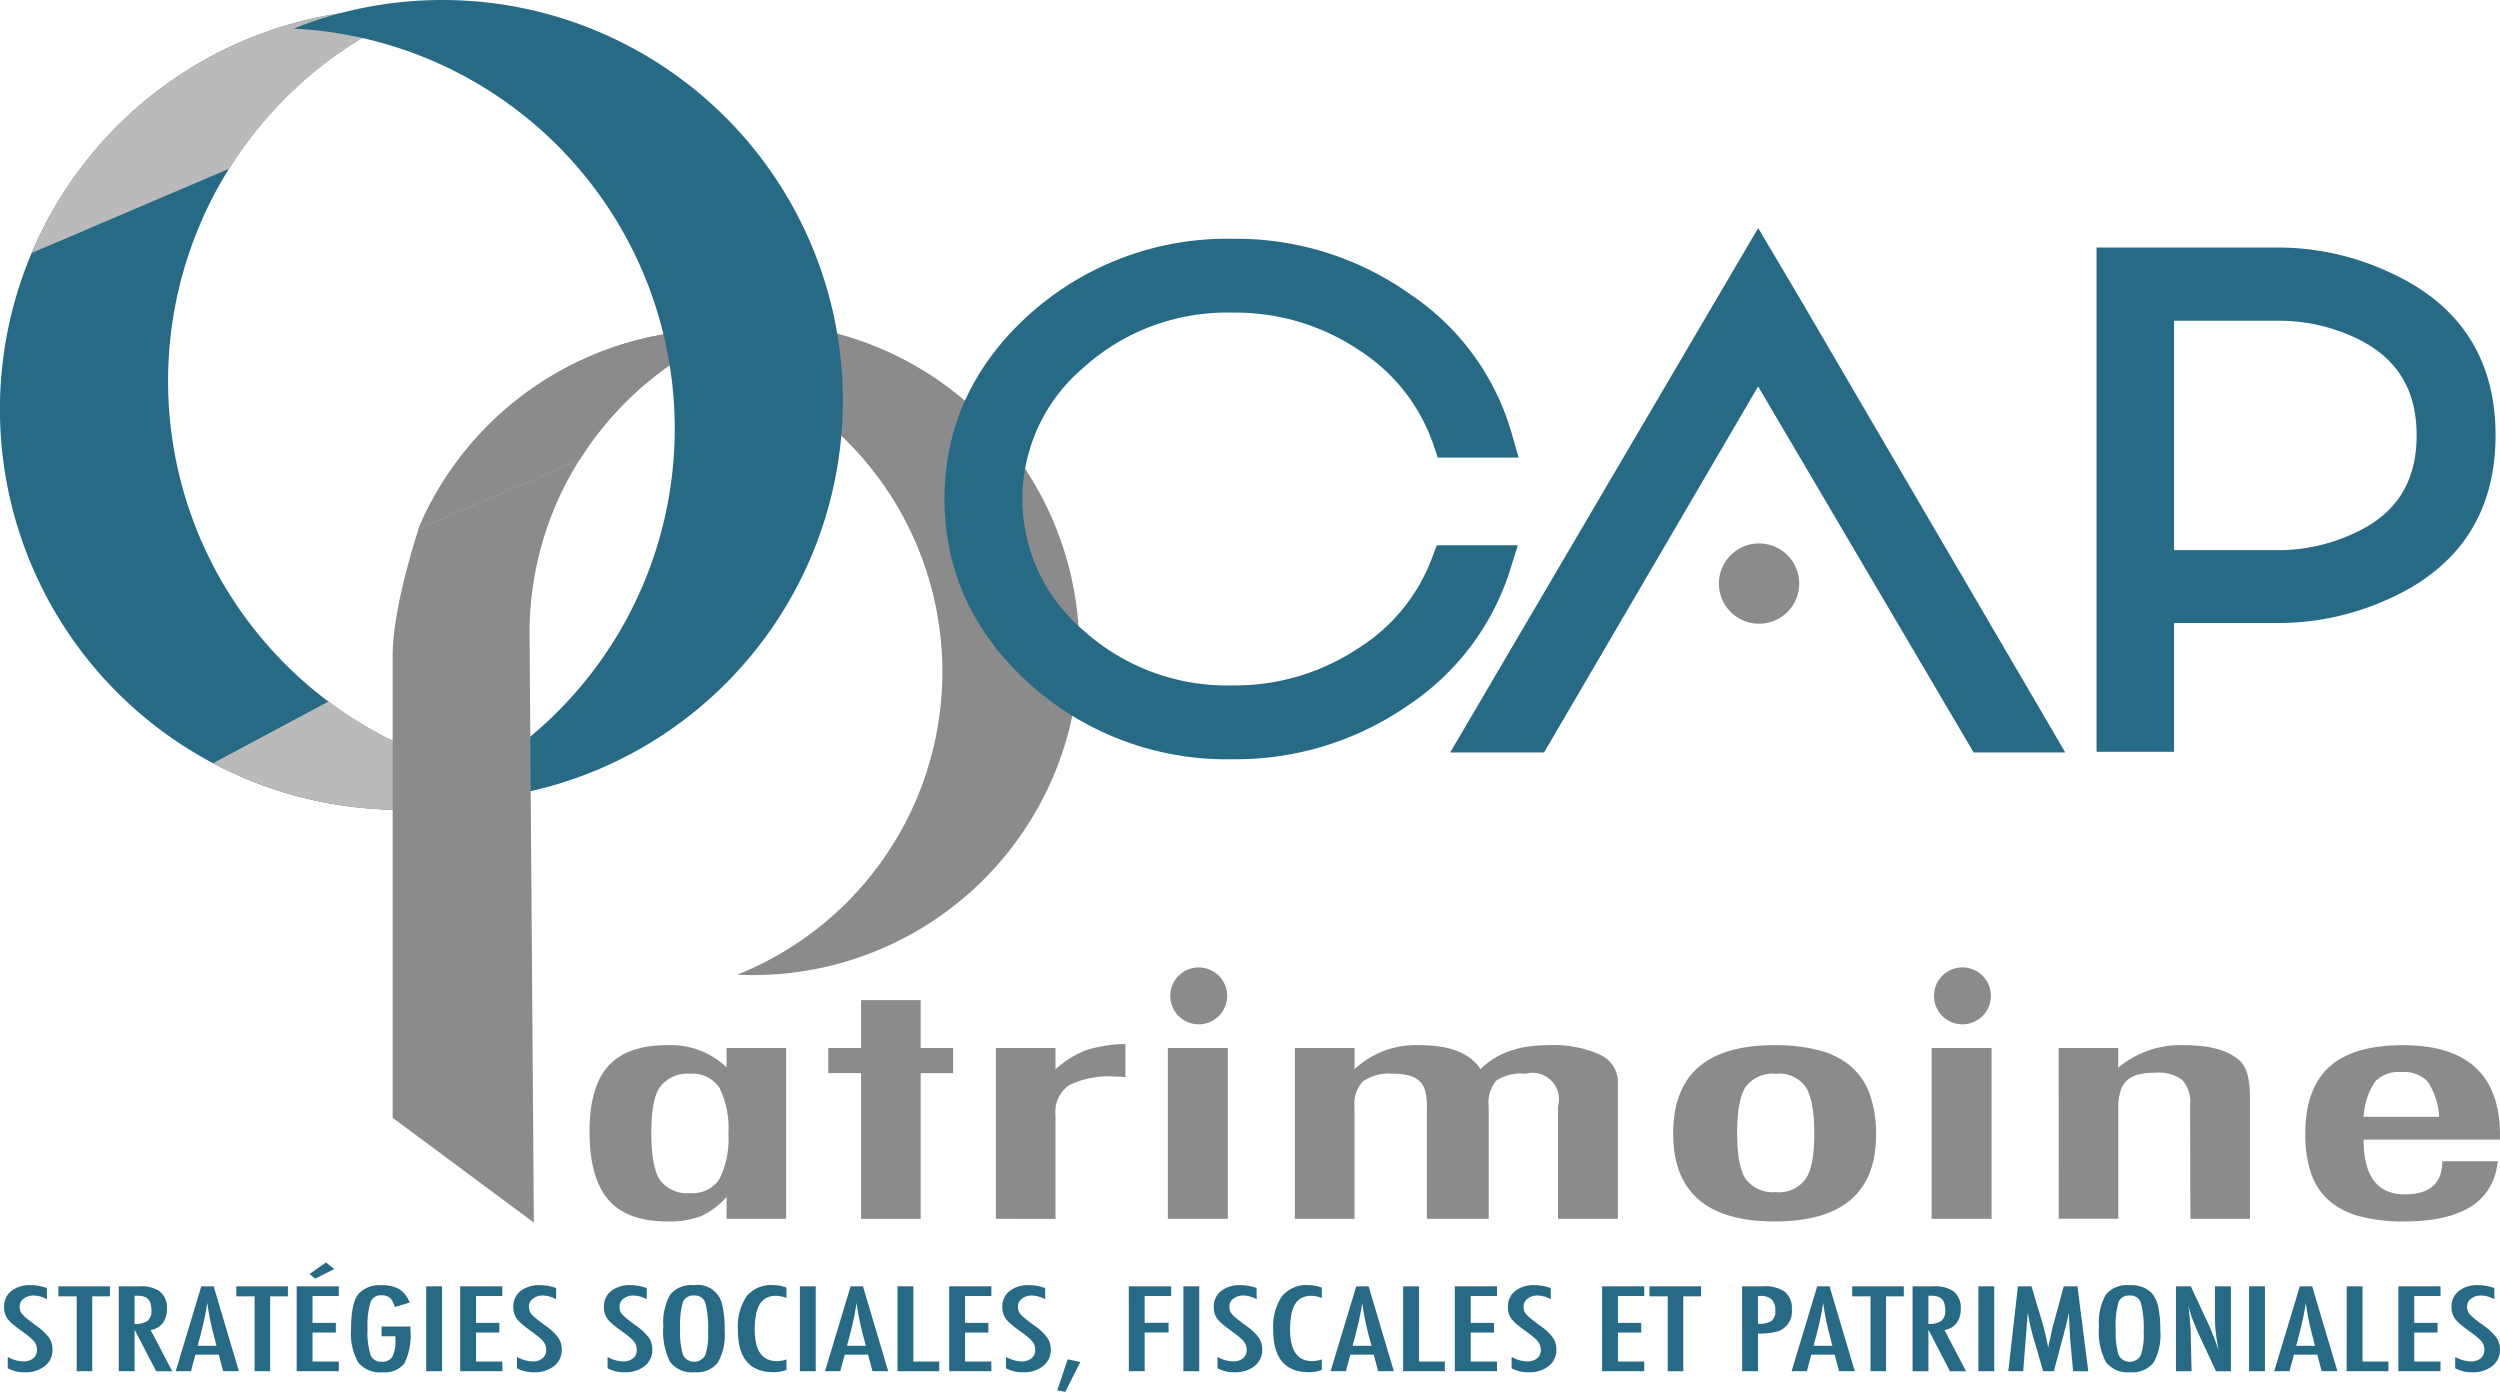 <svg id="Groupe_10" data-name="Groupe 10" xmlns="http://www.w3.org/2000/svg" xmlns:xlink="http://www.w3.org/1999/xlink" width="268.599" height="149.543" viewBox="0 0 268.599 149.543">
  <defs>
    <clipPath id="clip-path">
      <rect id="Rectangle_11" data-name="Rectangle 11" width="268.599" height="149.543" fill="none"/>
    </clipPath>
    <clipPath id="clip-path-3">
      <rect id="Rectangle_1" data-name="Rectangle 1" width="33.978" height="21.382" fill="none"/>
    </clipPath>
    <clipPath id="clip-path-4">
      <rect id="Rectangle_2" data-name="Rectangle 2" width="55.615" height="86.061" fill="none"/>
    </clipPath>
  </defs>
  <g id="Groupe_9" data-name="Groupe 9" clip-path="url(#clip-path)">
    <g id="Groupe_8" data-name="Groupe 8">
      <g id="Groupe_7" data-name="Groupe 7" clip-path="url(#clip-path)">
        <path id="Tracé_1" data-name="Tracé 1" d="M76.821,31.508a34.931,34.931,0,0,0-8.908,1.158A35.1,35.1,0,0,0,40.872,53.655l17.309-7.39A35.328,35.328,0,0,1,69.805,34.833a35.049,35.049,0,0,1,5.324,66.739c.561.026,1.124.043,1.692.043a35.053,35.053,0,0,0,0-70.107" transform="translate(4.082 3.147)" fill="#8c8b8b"/>
        <g id="Groupe_3" data-name="Groupe 3" transform="translate(44.953 35.42)" style="mix-blend-mode: multiply;isolation: isolate">
          <g id="Groupe_2" data-name="Groupe 2">
            <g id="Groupe_1" data-name="Groupe 1" clip-path="url(#clip-path-3)">
              <path id="Tracé_2" data-name="Tracé 2" d="M58.181,46.2A35.173,35.173,0,0,1,74.85,32.247c-.561-.028-1.124-.043-1.692-.043A35.063,35.063,0,0,0,40.872,53.585Z" transform="translate(-40.872 -32.204)" fill="#8c8b8b"/>
            </g>
          </g>
        </g>
        <path id="Tracé_3" data-name="Tracé 3" d="M18.058,40.858A43.033,43.033,0,0,1,45.107.907C44.418.874,43.727.854,43.03.854A43.031,43.031,0,1,0,59.011,83.836,43.029,43.029,0,0,1,18.058,40.858" transform="translate(0 0.085)" fill="#266a85"/>
        <g id="Groupe_6" data-name="Groupe 6" transform="translate(3.396 0.939)" style="mix-blend-mode: multiply;isolation: isolate">
          <g id="Groupe_5" data-name="Groupe 5">
            <g id="Groupe_4" data-name="Groupe 4" clip-path="url(#clip-path-4)">
              <path id="Tracé_4" data-name="Tracé 4" d="M24.336,18.03A43.178,43.178,0,0,1,44.8.906c-.689-.032-1.38-.052-2.077-.052A43.044,43.044,0,0,0,3.088,27.1Z" transform="translate(-3.088 -0.854)" fill="#bababa"/>
              <path id="Tracé_5" data-name="Tracé 5" d="M33.232,68.516,20.817,75.157A43.025,43.025,0,0,0,56.932,77.08a42.782,42.782,0,0,1-23.7-8.564" transform="translate(-1.317 5.903)" fill="#bababa"/>
            </g>
          </g>
        </g>
        <path id="Tracé_6" data-name="Tracé 6" d="M44.662,0A42.9,42.9,0,0,0,28.681,3.079a43.029,43.029,0,0,1,13.9,82.93c.689.032,1.38.053,2.077.053A43.031,43.031,0,0,0,44.662,0" transform="translate(2.864)" fill="#266a85"/>
        <path id="Tracé_7" data-name="Tracé 7" d="M62.945,37.625c.121-.1.239-.21.361-.311-.122.1-.24.208-.361.311" transform="translate(6.286 3.726)" fill="#266a85"/>
        <path id="Tracé_8" data-name="Tracé 8" d="M61.185,39.237c.078-.078.155-.157.234-.234-.079.077-.156.156-.234.234" transform="translate(6.11 3.895)" fill="#266a85"/>
        <path id="Tracé_9" data-name="Tracé 9" d="M60.757,33.689c.73-.227,1.474-.421,2.224-.6-.75.18-1.494.375-2.224.6" transform="translate(6.068 3.304)" fill="#266a85"/>
        <path id="Tracé_10" data-name="Tracé 10" d="M64.816,36.152c.164-.12.322-.245.487-.362-.165.117-.323.242-.487.362" transform="translate(6.473 3.574)" fill="#266a85"/>
        <path id="Tracé_11" data-name="Tracé 11" d="M41.97,49.689a35.053,35.053,0,0,1,2.359-3.879,35.053,35.053,0,0,0-2.359,3.879" transform="translate(4.191 4.575)" fill="#266a85"/>
        <path id="Tracé_12" data-name="Tracé 12" d="M59.538,40.988l.123-.142-.123.142" transform="translate(5.946 4.079)" fill="#266a85"/>
        <path id="Tracé_13" data-name="Tracé 13" d="M58.432,44.925l-17.309,7.39c.3-.7-2.767,8.009-2.767,13.671v49.625l15.17,11.255-.46-63.345a34.83,34.83,0,0,1,5.365-18.6" transform="translate(3.831 4.487)" fill="#8c8b8b"/>
        <path id="Tracé_14" data-name="Tracé 14" d="M78.711,102.4v18.352h-6.4v-2.358a7.946,7.946,0,0,1-2.751,2.074,9.637,9.637,0,0,1-3.621.568q-4.326,0-6.339-2.34t-2.012-7.342q0-4.77,2.012-7.013t6.339-2.243a8.694,8.694,0,0,1,6.372,2.376V102.4Zm-14.486,9.1q0,3.616.905,5.053a3.625,3.625,0,0,0,3.286,1.436,3.45,3.45,0,0,0,3.118-1.489,9.678,9.678,0,0,0,.973-4.912,9.714,9.714,0,0,0-.973-4.928,3.446,3.446,0,0,0-3.118-1.49,3.656,3.656,0,0,0-3.252,1.419q-.94,1.312-.939,4.912" transform="translate(5.751 10.196)" fill="#8c8b8b"/>
        <path id="Tracé_15" data-name="Tracé 15" d="M84.43,97.7h6.406v5.143h3.487v2.695H90.836v15.657H84.43V105.534H80.91v-2.695H84.43Z" transform="translate(8.08 9.757)" fill="#8c8b8b"/>
        <path id="Tracé_16" data-name="Tracé 16" d="M97.282,102.411h6.406V104.7a10.29,10.29,0,0,1,3.252-2.038,14.177,14.177,0,0,1,4.259-.675v3.547q-.671-.053-1.139-.053a9.592,9.592,0,0,0-4.931.94,3.53,3.53,0,0,0-1.441,3.226v11.119H97.282Z" transform="translate(9.715 10.185)" fill="#8c8b8b"/>
        <rect id="Rectangle_3" data-name="Rectangle 3" width="6.439" height="18.352" transform="translate(125.475 112.596)" fill="#8c8b8b"/>
        <path id="Tracé_17" data-name="Tracé 17" d="M126.491,102.4H132.9v2.269a9.679,9.679,0,0,1,7.041-2.57q4.8,0,6.5,2.57,2.551-2.57,7.245-2.57a12.222,12.222,0,0,1,5.583,1.018,3.243,3.243,0,0,1,1.929,3.006v14.629h-6.44V108.676a2.846,2.846,0,0,0-3.488-3.511,4.888,4.888,0,0,0-3.151.743,3.68,3.68,0,0,0-.805,2.767v12.075h-6.64V108.676a6.379,6.379,0,0,0-.185-1.65,2.267,2.267,0,0,0-.62-1.081,2.615,2.615,0,0,0-1.141-.594,6.925,6.925,0,0,0-1.743-.186,4.891,4.891,0,0,0-3.152.8,3.4,3.4,0,0,0-.938,2.713v12.075h-6.406Z" transform="translate(12.632 10.196)" fill="#8c8b8b"/>
        <path id="Tracé_18" data-name="Tracé 18" d="M185.241,111.726q0,9.31-10.9,9.309t-10.9-9.451q0-9.486,10.863-9.486a18.53,18.53,0,0,1,4.88.568,8.443,8.443,0,0,1,3.405,1.755,7.2,7.2,0,0,1,1.994,3,12.7,12.7,0,0,1,.654,4.308m-6.64-.088q0-3.618-.905-5.036a3.5,3.5,0,0,0-3.219-1.436,3.652,3.652,0,0,0-3.252,1.419q-.907,1.419-.907,4.947t.907,4.93a3.652,3.652,0,0,0,3.252,1.419,3.5,3.5,0,0,0,3.184-1.4q.94-1.312.94-4.839" transform="translate(16.323 10.196)" fill="#8c8b8b"/>
        <rect id="Rectangle_4" data-name="Rectangle 4" width="6.439" height="18.352" transform="translate(207.534 112.596)" fill="#8c8b8b"/>
        <path id="Tracé_19" data-name="Tracé 19" d="M201.1,102.4h6.4v2.11a10.391,10.391,0,0,1,7.11-2.411q4.225,0,6.035,1.754,1.008.995,1.006,3.848v13.051h-6.4l-.034-12.271a3.491,3.491,0,0,0-.838-2.642,4.207,4.207,0,0,0-2.883-.78,7.18,7.18,0,0,0-1.862.2,2.765,2.765,0,0,0-1.224.656,2.673,2.673,0,0,0-.687,1.178,6.336,6.336,0,0,0-.218,1.792v11.863h-6.4Z" transform="translate(20.083 10.196)" fill="#8c8b8b"/>
        <path id="Tracé_20" data-name="Tracé 20" d="M239.907,114.564h5.969q-.7,6.472-10.06,6.472a18.159,18.159,0,0,1-4.778-.55,8.212,8.212,0,0,1-3.3-1.7,6.821,6.821,0,0,1-1.928-2.926,12.825,12.825,0,0,1-.62-4.22q0-4.86,2.565-7.2t7.931-2.341q10.428,0,10.429,9.717v.426H231.455q0,5.886,4.427,5.886,4.024,0,4.024-3.564m-.335-4.77A7.5,7.5,0,0,0,238.331,106a3.538,3.538,0,0,0-2.817-1.011A3.476,3.476,0,0,0,232.7,106a7.508,7.508,0,0,0-1.241,3.795Z" transform="translate(22.489 10.196)" fill="#8c8b8b"/>
        <path id="Tracé_21" data-name="Tracé 21" d="M5,125.852v1.2a3.119,3.119,0,0,0-1.4-.4,1.691,1.691,0,0,0-1.1.343,1.036,1.036,0,0,0-.427.868,1.193,1.193,0,0,0,.3.82,3.953,3.953,0,0,0,.513.473q.355.29.921.7a6.055,6.055,0,0,1,1.417,1.317,2.232,2.232,0,0,1,.377,1.317,2.165,2.165,0,0,1-.827,1.743,3.272,3.272,0,0,1-2.122.668,3.74,3.74,0,0,1-1.859-.431v-1.216a3.607,3.607,0,0,0,1.654.478,1.626,1.626,0,0,0,1.089-.334,1.125,1.125,0,0,0,.394-.907,1.425,1.425,0,0,0-.3-.891,3.981,3.981,0,0,0-.433-.434q-.279-.244-.7-.547-.647-.46-1.073-.815a4.11,4.11,0,0,1-.63-.621,2.108,2.108,0,0,1-.394-1.31,2.074,2.074,0,0,1,.77-1.7,3.217,3.217,0,0,1,2.089-.632A4.888,4.888,0,0,1,5,125.852" transform="translate(0.04 12.537)" fill="#266a85"/>
        <path id="Tracé_22" data-name="Tracé 22" d="M5.7,125.652h5.544v1.076H9.34v8.046H7.669v-8.046H5.7Z" transform="translate(0.57 12.549)" fill="#266a85"/>
        <path id="Tracé_23" data-name="Tracé 23" d="M11.6,125.652h2.244a3.613,3.613,0,0,1,2.072.48,2.177,2.177,0,0,1,.86,1.9,2.527,2.527,0,0,1-.454,1.575,1.979,1.979,0,0,1-1.3.736l2.325,4.436H15.622L13.3,130.308v4.465H11.6Zm1.7,4.041a2.27,2.27,0,0,0,1.4-.331,1.358,1.358,0,0,0,.41-1.116,2.681,2.681,0,0,0-.087-.727,1.135,1.135,0,0,0-.269-.489,1.1,1.1,0,0,0-.475-.278,2.38,2.38,0,0,0-.692-.089H13.3Z" transform="translate(1.159 12.549)" fill="#266a85"/>
        <path id="Tracé_24" data-name="Tracé 24" d="M19.915,125.652h1.326l2.711,9.121H22.266l-.475-1.778H19.285l-.483,1.778H17.163Zm1.63,6.392-.376-1.453a29.61,29.61,0,0,1-.615-3.167q-.115.822-.295,1.663t-.426,1.787l-.311,1.169Z" transform="translate(1.714 12.549)" fill="#266a85"/>
        <path id="Tracé_25" data-name="Tracé 25" d="M23.084,125.652h5.544v1.076H26.72v8.046H25.049v-8.046H23.084Z" transform="translate(2.305 12.549)" fill="#266a85"/>
        <path id="Tracé_26" data-name="Tracé 26" d="M28.981,125.885h4.528v1.039H30.684v2.889H33.19v1.04H30.684v3.113h2.826v1.039H28.981Zm3.145-2.564.892.709-2.047,1.034-.606-.5Z" transform="translate(2.894 12.316)" fill="#266a85"/>
        <path id="Tracé_27" data-name="Tracé 27" d="M37.574,129.987h3.1v.354a6.891,6.891,0,0,1-.646,3.6,2.674,2.674,0,0,1-2.392.956,2.97,2.97,0,0,1-2.58-1.064,6.332,6.332,0,0,1-.761-3.573q0-2.871.835-3.823a3.059,3.059,0,0,1,2.416-.891,3.677,3.677,0,0,1,1.941.432,2.833,2.833,0,0,1,1.1,1.434l-1.589.48a3.209,3.209,0,0,0-.238-.606,1.322,1.322,0,0,0-.287-.382,1.364,1.364,0,0,0-.933-.278,1.153,1.153,0,0,0-1.164.757,8.827,8.827,0,0,0-.311,2.842,8.1,8.1,0,0,0,.32,2.806,1.192,1.192,0,0,0,1.2.732,1.238,1.238,0,0,0,1.138-.52,3.575,3.575,0,0,0,.337-1.783v-.432H37.574Z" transform="translate(3.424 12.538)" fill="#266a85"/>
        <rect id="Rectangle_5" data-name="Rectangle 5" width="1.704" height="9.121" transform="translate(45.791 138.201)" fill="#266a85"/>
        <path id="Tracé_28" data-name="Tracé 28" d="M44.953,125.652h4.529v1.039H46.657v2.889h2.506v1.04H46.657v3.113h2.826v1.039H44.953Z" transform="translate(4.489 12.549)" fill="#266a85"/>
        <path id="Tracé_29" data-name="Tracé 29" d="M54.745,125.852v1.2a3.119,3.119,0,0,0-1.4-.4,1.691,1.691,0,0,0-1.1.343,1.034,1.034,0,0,0-.427.868,1.193,1.193,0,0,0,.3.82,3.953,3.953,0,0,0,.513.473q.355.29.921.7a6.078,6.078,0,0,1,1.417,1.317,2.232,2.232,0,0,1,.377,1.317,2.165,2.165,0,0,1-.827,1.743,3.272,3.272,0,0,1-2.122.668,3.74,3.74,0,0,1-1.859-.431v-1.216a3.607,3.607,0,0,0,1.654.478,1.626,1.626,0,0,0,1.089-.334,1.125,1.125,0,0,0,.394-.907,1.425,1.425,0,0,0-.3-.891,3.98,3.98,0,0,0-.433-.434q-.279-.244-.7-.547-.647-.46-1.073-.815a4.11,4.11,0,0,1-.63-.621,2.108,2.108,0,0,1-.394-1.31,2.074,2.074,0,0,1,.77-1.7,3.217,3.217,0,0,1,2.089-.632,4.888,4.888,0,0,1,1.737.313" transform="translate(5.008 12.537)" fill="#266a85"/>
        <path id="Tracé_30" data-name="Tracé 30" d="M63.592,125.852v1.2a3.119,3.119,0,0,0-1.4-.4,1.691,1.691,0,0,0-1.1.343,1.034,1.034,0,0,0-.427.868,1.193,1.193,0,0,0,.3.82,3.953,3.953,0,0,0,.513.473q.355.29.921.7a6.078,6.078,0,0,1,1.417,1.317,2.232,2.232,0,0,1,.377,1.317,2.165,2.165,0,0,1-.827,1.743,3.272,3.272,0,0,1-2.122.668,3.74,3.74,0,0,1-1.859-.431v-1.216a3.607,3.607,0,0,0,1.654.478,1.626,1.626,0,0,0,1.089-.334,1.125,1.125,0,0,0,.394-.907,1.425,1.425,0,0,0-.3-.891,3.979,3.979,0,0,0-.433-.434q-.279-.244-.7-.547-.647-.46-1.073-.815a4.11,4.11,0,0,1-.63-.621,2.108,2.108,0,0,1-.394-1.31,2.074,2.074,0,0,1,.77-1.7,3.217,3.217,0,0,1,2.089-.632,4.888,4.888,0,0,1,1.737.313" transform="translate(5.892 12.537)" fill="#266a85"/>
        <path id="Tracé_31" data-name="Tracé 31" d="M71.384,130.448a5.964,5.964,0,0,1-.746,3.432,2.893,2.893,0,0,1-2.5,1.016,2.93,2.93,0,0,1-2.6-1.092A7.011,7.011,0,0,1,64.8,130a6.032,6.032,0,0,1,.737-3.444,2.918,2.918,0,0,1,2.522-1.016,2.7,2.7,0,0,1,3.1,2.28,11.3,11.3,0,0,1,.23,2.623m-1.786.13a10.613,10.613,0,0,0-.295-3.142,1.163,1.163,0,0,0-1.2-.78,1.185,1.185,0,0,0-1.212.715,9.117,9.117,0,0,0-.295,2.894,8.433,8.433,0,0,0,.311,2.777,1.35,1.35,0,0,0,2.376.047,6.66,6.66,0,0,0,.319-2.511" transform="translate(6.471 12.538)" fill="#266a85"/>
        <path id="Tracé_32" data-name="Tracé 32" d="M77.3,125.812v1.1a3.426,3.426,0,0,0-1.1-.23,2.309,2.309,0,0,0-1.039.214,1.767,1.767,0,0,0-.717.665,3.342,3.342,0,0,0-.418,1.137,8.634,8.634,0,0,0-.134,1.627q0,3.379,2.4,3.38a3.415,3.415,0,0,0,1.007-.189v1.128a3.63,3.63,0,0,1-1.376.247q-3.841,0-3.841-4.525a5.846,5.846,0,0,1,.937-3.638,3.426,3.426,0,0,1,2.871-1.194,3.842,3.842,0,0,1,1.409.273" transform="translate(7.199 12.537)" fill="#266a85"/>
        <rect id="Rectangle_6" data-name="Rectangle 6" width="1.704" height="9.121" transform="translate(85.938 138.201)" fill="#266a85"/>
        <path id="Tracé_33" data-name="Tracé 33" d="M83.343,125.652h1.326l2.711,9.121H85.694l-.475-1.778H82.713l-.483,1.778H80.591Zm1.63,6.392-.376-1.453a29.611,29.611,0,0,1-.615-3.167q-.116.822-.295,1.663t-.426,1.787l-.311,1.169Z" transform="translate(8.048 12.549)" fill="#266a85"/>
        <path id="Tracé_34" data-name="Tracé 34" d="M87.673,125.652h1.7v8.082h2.784v1.039H87.673Z" transform="translate(8.756 12.549)" fill="#266a85"/>
        <path id="Tracé_35" data-name="Tracé 35" d="M92.722,125.652h4.529v1.039H94.426v2.889h2.505v1.04H94.426v3.113h2.826v1.039H92.722Z" transform="translate(9.26 12.549)" fill="#266a85"/>
        <path id="Tracé_36" data-name="Tracé 36" d="M102.514,125.852v1.2a3.119,3.119,0,0,0-1.4-.4,1.691,1.691,0,0,0-1.1.343,1.034,1.034,0,0,0-.427.868,1.193,1.193,0,0,0,.3.82,3.953,3.953,0,0,0,.513.473q.355.29.921.7a6.077,6.077,0,0,1,1.417,1.317,2.232,2.232,0,0,1,.377,1.317,2.165,2.165,0,0,1-.827,1.743,3.272,3.272,0,0,1-2.122.668,3.74,3.74,0,0,1-1.859-.431v-1.216a3.607,3.607,0,0,0,1.654.478,1.626,1.626,0,0,0,1.089-.334,1.125,1.125,0,0,0,.394-.907,1.425,1.425,0,0,0-.3-.891,3.979,3.979,0,0,0-.433-.434q-.279-.244-.7-.547-.647-.46-1.073-.815a4.11,4.11,0,0,1-.63-.621,2.108,2.108,0,0,1-.394-1.31,2.074,2.074,0,0,1,.77-1.7,3.217,3.217,0,0,1,2.089-.632,4.888,4.888,0,0,1,1.737.313" transform="translate(9.779 12.537)" fill="#266a85"/>
        <path id="Tracé_37" data-name="Tracé 37" d="M104.4,132.785l1.359.29-1.621,3.207-.86-.173Z" transform="translate(10.314 13.261)" fill="#266a85"/>
        <path id="Tracé_38" data-name="Tracé 38" d="M110.266,125.652h4.553v1.039h-2.85v2.883h2.571v1.04H111.97v4.159h-1.7Z" transform="translate(11.012 12.549)" fill="#266a85"/>
        <rect id="Rectangle_7" data-name="Rectangle 7" width="1.704" height="9.121" transform="translate(127.142 138.201)" fill="#266a85"/>
        <path id="Tracé_39" data-name="Tracé 39" d="M123.17,125.852v1.2a3.119,3.119,0,0,0-1.4-.4,1.692,1.692,0,0,0-1.1.343,1.036,1.036,0,0,0-.427.868,1.193,1.193,0,0,0,.3.82,3.952,3.952,0,0,0,.513.473q.355.29.921.7a6.078,6.078,0,0,1,1.417,1.317,2.232,2.232,0,0,1,.377,1.317,2.165,2.165,0,0,1-.827,1.743,3.272,3.272,0,0,1-2.122.668,3.74,3.74,0,0,1-1.859-.431v-1.216a3.607,3.607,0,0,0,1.654.478,1.626,1.626,0,0,0,1.089-.334,1.125,1.125,0,0,0,.394-.907,1.425,1.425,0,0,0-.3-.891,3.981,3.981,0,0,0-.433-.434q-.279-.244-.7-.547-.647-.46-1.073-.815a4.109,4.109,0,0,1-.63-.621,2.108,2.108,0,0,1-.394-1.31,2.074,2.074,0,0,1,.77-1.7,3.217,3.217,0,0,1,2.089-.632,4.888,4.888,0,0,1,1.737.313" transform="translate(11.842 12.537)" fill="#266a85"/>
        <path id="Tracé_40" data-name="Tracé 40" d="M129.594,125.812v1.1a3.426,3.426,0,0,0-1.1-.23,2.309,2.309,0,0,0-1.039.214,1.767,1.767,0,0,0-.717.665,3.342,3.342,0,0,0-.418,1.137,8.635,8.635,0,0,0-.134,1.627q0,3.379,2.4,3.38a3.415,3.415,0,0,0,1.007-.189v1.128a3.63,3.63,0,0,1-1.376.247q-3.841,0-3.841-4.525a5.846,5.846,0,0,1,.937-3.638,3.426,3.426,0,0,1,2.871-1.194,3.842,3.842,0,0,1,1.409.273" transform="translate(12.421 12.537)" fill="#266a85"/>
        <path id="Tracé_41" data-name="Tracé 41" d="M132.735,125.652h1.326l2.711,9.121h-1.686l-.475-1.778H132.1l-.483,1.778h-1.639Zm1.63,6.392-.376-1.453a29.61,29.61,0,0,1-.615-3.167q-.115.822-.295,1.663t-.426,1.787l-.311,1.169Z" transform="translate(12.981 12.549)" fill="#266a85"/>
        <path id="Tracé_42" data-name="Tracé 42" d="M137.065,125.652h1.7v8.082h2.784v1.039h-4.487Z" transform="translate(13.688 12.549)" fill="#266a85"/>
        <path id="Tracé_43" data-name="Tracé 43" d="M142.114,125.652h4.528v1.039h-2.824v2.889h2.506v1.04h-2.506v3.113h2.824v1.039h-4.528Z" transform="translate(14.193 12.549)" fill="#266a85"/>
        <path id="Tracé_44" data-name="Tracé 44" d="M151.905,125.852v1.2a3.115,3.115,0,0,0-1.4-.4,1.7,1.7,0,0,0-1.1.343,1.033,1.033,0,0,0-.426.868,1.188,1.188,0,0,0,.3.82,3.9,3.9,0,0,0,.51.473q.356.29.922.7a6.033,6.033,0,0,1,1.417,1.317,2.24,2.24,0,0,1,.377,1.317,2.165,2.165,0,0,1-.827,1.743,3.267,3.267,0,0,1-2.122.668,3.74,3.74,0,0,1-1.859-.431v-1.216a3.607,3.607,0,0,0,1.654.478,1.626,1.626,0,0,0,1.089-.334,1.125,1.125,0,0,0,.394-.907,1.425,1.425,0,0,0-.3-.891,3.978,3.978,0,0,0-.433-.434q-.279-.244-.7-.547-.647-.46-1.072-.815a4.075,4.075,0,0,1-.631-.621,2.1,2.1,0,0,1-.394-1.31,2.072,2.072,0,0,1,.771-1.7,3.212,3.212,0,0,1,2.088-.632,4.888,4.888,0,0,1,1.737.313" transform="translate(14.711 12.537)" fill="#266a85"/>
        <path id="Tracé_45" data-name="Tracé 45" d="M156.5,125.652h4.528v1.039H158.2v2.889h2.505v1.04H158.2v3.113h2.824v1.039H156.5Z" transform="translate(15.629 12.549)" fill="#266a85"/>
        <path id="Tracé_46" data-name="Tracé 46" d="M161.123,125.652h5.544v1.076h-1.907v8.046h-1.672v-8.046h-1.965Z" transform="translate(16.091 12.549)" fill="#266a85"/>
        <path id="Tracé_47" data-name="Tracé 47" d="M170.177,125.653h2.244a3.772,3.772,0,0,1,2.359.591,2.288,2.288,0,0,1,.738,1.891,2.229,2.229,0,0,1-1.482,2.35,7.36,7.36,0,0,1-2.155.242v4.047h-1.7Zm1.7,4.023a2.522,2.522,0,0,0,1.457-.307,1.324,1.324,0,0,0,.409-1.111,1.591,1.591,0,0,0-.394-1.194,1.732,1.732,0,0,0-1.236-.378h-.236Z" transform="translate(16.995 12.549)" fill="#266a85"/>
        <path id="Tracé_48" data-name="Tracé 48" d="M177.763,125.652h1.325l2.712,9.121h-1.687l-.476-1.778h-2.506l-.483,1.778H175.01Zm1.629,6.392-.377-1.453a29.887,29.887,0,0,1-.614-3.167q-.114.822-.295,1.663t-.426,1.787l-.311,1.169Z" transform="translate(17.478 12.549)" fill="#266a85"/>
        <path id="Tracé_49" data-name="Tracé 49" d="M180.93,125.652h5.544v1.076h-1.907v8.046H182.9v-8.046H180.93Z" transform="translate(18.069 12.549)" fill="#266a85"/>
        <path id="Tracé_50" data-name="Tracé 50" d="M186.828,125.652h2.244a3.616,3.616,0,0,1,2.073.48,2.179,2.179,0,0,1,.859,1.9,2.527,2.527,0,0,1-.454,1.575,1.979,1.979,0,0,1-1.3.736l2.327,4.436h-1.729l-2.317-4.465v4.465h-1.7Zm1.7,4.041a2.268,2.268,0,0,0,1.4-.331,1.357,1.357,0,0,0,.409-1.116,2.642,2.642,0,0,0-.086-.727,1.113,1.113,0,0,0-.269-.489,1.1,1.1,0,0,0-.476-.278,2.365,2.365,0,0,0-.692-.089h-.286Z" transform="translate(18.658 12.549)" fill="#266a85"/>
        <rect id="Rectangle_8" data-name="Rectangle 8" width="1.704" height="9.121" transform="translate(212.555 138.201)" fill="#266a85"/>
        <path id="Tracé_51" data-name="Tracé 51" d="M197.214,125.652h1.458l1.113,3.722c.136.465.261.929.373,1.4s.213.956.307,1.467c.011-.066.02-.118.025-.155a.425.425,0,0,1,.015-.081l.238-1.045.213-.992.188-.657.991-3.656h1.475l1.163,9.121h-1.63l-.287-3.1c-.011-.158-.02-.294-.029-.409s-.012-.208-.012-.283l-.074-1.223-.041-1.122a.451.451,0,0,0,0-.051c0-.026-.007-.06-.012-.1l-.042.183q-.064.325-.118.568c-.036.162-.067.3-.095.408l-.212.834-.082.312-1.065,3.982h-1.147l-1-3.438q-.2-.68-.365-1.379c-.106-.467-.2-.956-.29-1.468l-.492,6.286h-1.6Z" transform="translate(19.591 12.549)" fill="#266a85"/>
        <path id="Tracé_52" data-name="Tracé 52" d="M211.627,130.448a5.974,5.974,0,0,1-.745,3.432,2.894,2.894,0,0,1-2.5,1.016,2.93,2.93,0,0,1-2.6-1.092,7.021,7.021,0,0,1-.745-3.8,6.022,6.022,0,0,1,.738-3.444,2.915,2.915,0,0,1,2.521-1.016,3.166,3.166,0,0,1,2.359.786,3.132,3.132,0,0,1,.737,1.494,11.237,11.237,0,0,1,.23,2.623m-1.785.13a10.652,10.652,0,0,0-.295-3.142,1.164,1.164,0,0,0-1.2-.78,1.184,1.184,0,0,0-1.212.715,9.119,9.119,0,0,0-.295,2.894,8.4,8.4,0,0,0,.311,2.777,1.35,1.35,0,0,0,2.376.047,6.683,6.683,0,0,0,.319-2.511" transform="translate(20.477 12.538)" fill="#266a85"/>
        <path id="Tracé_53" data-name="Tracé 53" d="M212.563,125.652h1.588l1.695,3.639a26.5,26.5,0,0,1,1.3,3.291q-.206-1.059-.3-1.914a14.366,14.366,0,0,1-.1-1.613v-3.4h1.712v9.121h-1.6l-1.908-4.1q-.262-.574-.495-1.177t-.431-1.264a2.031,2.031,0,0,0-.052-.2l-.087-.272c.016.1.03.19.041.263s.019.134.024.186l.091.928.09,1.127c.006.064.009.14.012.23s0,.194,0,.308l.09,3.976h-1.678Z" transform="translate(21.228 12.549)" fill="#266a85"/>
        <rect id="Rectangle_9" data-name="Rectangle 9" width="1.704" height="9.121" transform="translate(241.638 138.201)" fill="#266a85"/>
        <path id="Tracé_54" data-name="Tracé 54" d="M224.907,125.652h1.325l2.712,9.121h-1.687l-.476-1.778h-2.505l-.483,1.778h-1.639Zm1.629,6.392-.377-1.453a29.9,29.9,0,0,1-.614-3.167q-.114.822-.295,1.663t-.426,1.787l-.311,1.169Z" transform="translate(22.186 12.549)" fill="#266a85"/>
        <path id="Tracé_55" data-name="Tracé 55" d="M229.236,125.652h1.7v8.082h2.784v1.039h-4.487Z" transform="translate(22.893 12.549)" fill="#266a85"/>
        <path id="Tracé_56" data-name="Tracé 56" d="M234.284,125.652h4.528v1.039h-2.824v2.889h2.505v1.04h-2.505v3.113h2.824v1.039h-4.528Z" transform="translate(23.397 12.549)" fill="#266a85"/>
        <path id="Tracé_57" data-name="Tracé 57" d="M244.076,125.852v1.2a3.115,3.115,0,0,0-1.4-.4,1.7,1.7,0,0,0-1.1.343,1.033,1.033,0,0,0-.426.868,1.188,1.188,0,0,0,.3.82,3.907,3.907,0,0,0,.51.473q.356.29.922.7a6.033,6.033,0,0,1,1.417,1.317,2.24,2.24,0,0,1,.377,1.317,2.165,2.165,0,0,1-.827,1.743,3.268,3.268,0,0,1-2.122.668,3.74,3.74,0,0,1-1.859-.431v-1.216a3.607,3.607,0,0,0,1.654.478,1.626,1.626,0,0,0,1.089-.334,1.125,1.125,0,0,0,.394-.907,1.425,1.425,0,0,0-.3-.891,3.978,3.978,0,0,0-.433-.434q-.279-.244-.7-.547-.647-.46-1.072-.815a4.074,4.074,0,0,1-.631-.621,2.1,2.1,0,0,1-.394-1.31,2.072,2.072,0,0,1,.771-1.7,3.212,3.212,0,0,1,2.088-.632,4.888,4.888,0,0,1,1.737.313" transform="translate(23.917 12.537)" fill="#266a85"/>
        <path id="Tracé_58" data-name="Tracé 58" d="M153.859,56.257h-8.71l-.515,1.381a19.562,19.562,0,0,1-8,9.737,23.885,23.885,0,0,1-13.405,3.936,23.025,23.025,0,0,1-16.072-5.94,18.468,18.468,0,0,1,0-28.172,23.025,23.025,0,0,1,16.072-5.94,23.809,23.809,0,0,1,13.613,4.059,19.551,19.551,0,0,1,7.93,10.08l.489,1.44h8.68l-.769-2.7a26.91,26.91,0,0,0-10.918-14.879,32.221,32.221,0,0,0-19.026-5.932A31.779,31.779,0,0,0,101.4,31.432c-6.061,5.461-9.136,12.135-9.136,19.836,0,7.727,3.074,14.413,9.139,19.876a31.627,31.627,0,0,0,21.781,8.1A32.467,32.467,0,0,0,142,73.5,27.394,27.394,0,0,0,153,59.01Z" transform="translate(9.215 2.329)" fill="#266a85"/>
        <path id="Tracé_59" data-name="Tracé 59" d="M174.751,22.277,141.659,78.621h10.086l23-39.331L197.9,78.621h9.844L179.247,29.872Z" transform="translate(14.147 2.225)" fill="#266a85"/>
        <path id="Tracé_60" data-name="Tracé 60" d="M235.952,26.694a28.4,28.4,0,0,0-11.422-2.513H204.8V78.36h8.322V64.525h11.4a28.727,28.727,0,0,0,11.419-2.477c7.782-3.4,11.727-9.351,11.727-17.695,0-8.32-3.945-14.262-11.724-17.659m-11.422,30h-11.4V32.047h11.4a19.133,19.133,0,0,1,7.8,1.7c4.621,2.061,6.866,5.531,6.866,10.609,0,5.095-2.256,8.564-6.909,10.61a19.283,19.283,0,0,1-7.76,1.731" transform="translate(20.453 2.415)" fill="#266a85"/>
        <path id="Tracé_61" data-name="Tracé 61" d="M176.538,57.4a4.314,4.314,0,1,1-4.315-4.315,4.315,4.315,0,0,1,4.315,4.315" transform="translate(16.769 5.301)" fill="#8c8b8b"/>
        <path id="Tracé_62" data-name="Tracé 62" d="M120.43,97.557a3.056,3.056,0,1,1-3.055-3.055,3.056,3.056,0,0,1,3.055,3.055" transform="translate(11.417 9.438)" fill="#8c8b8b"/>
        <path id="Tracé_63" data-name="Tracé 63" d="M195.031,97.557a3.056,3.056,0,1,1-3.055-3.055,3.056,3.056,0,0,1,3.055,3.055" transform="translate(18.867 9.438)" fill="#8c8b8b"/>
      </g>
    </g>
  </g>
</svg>
